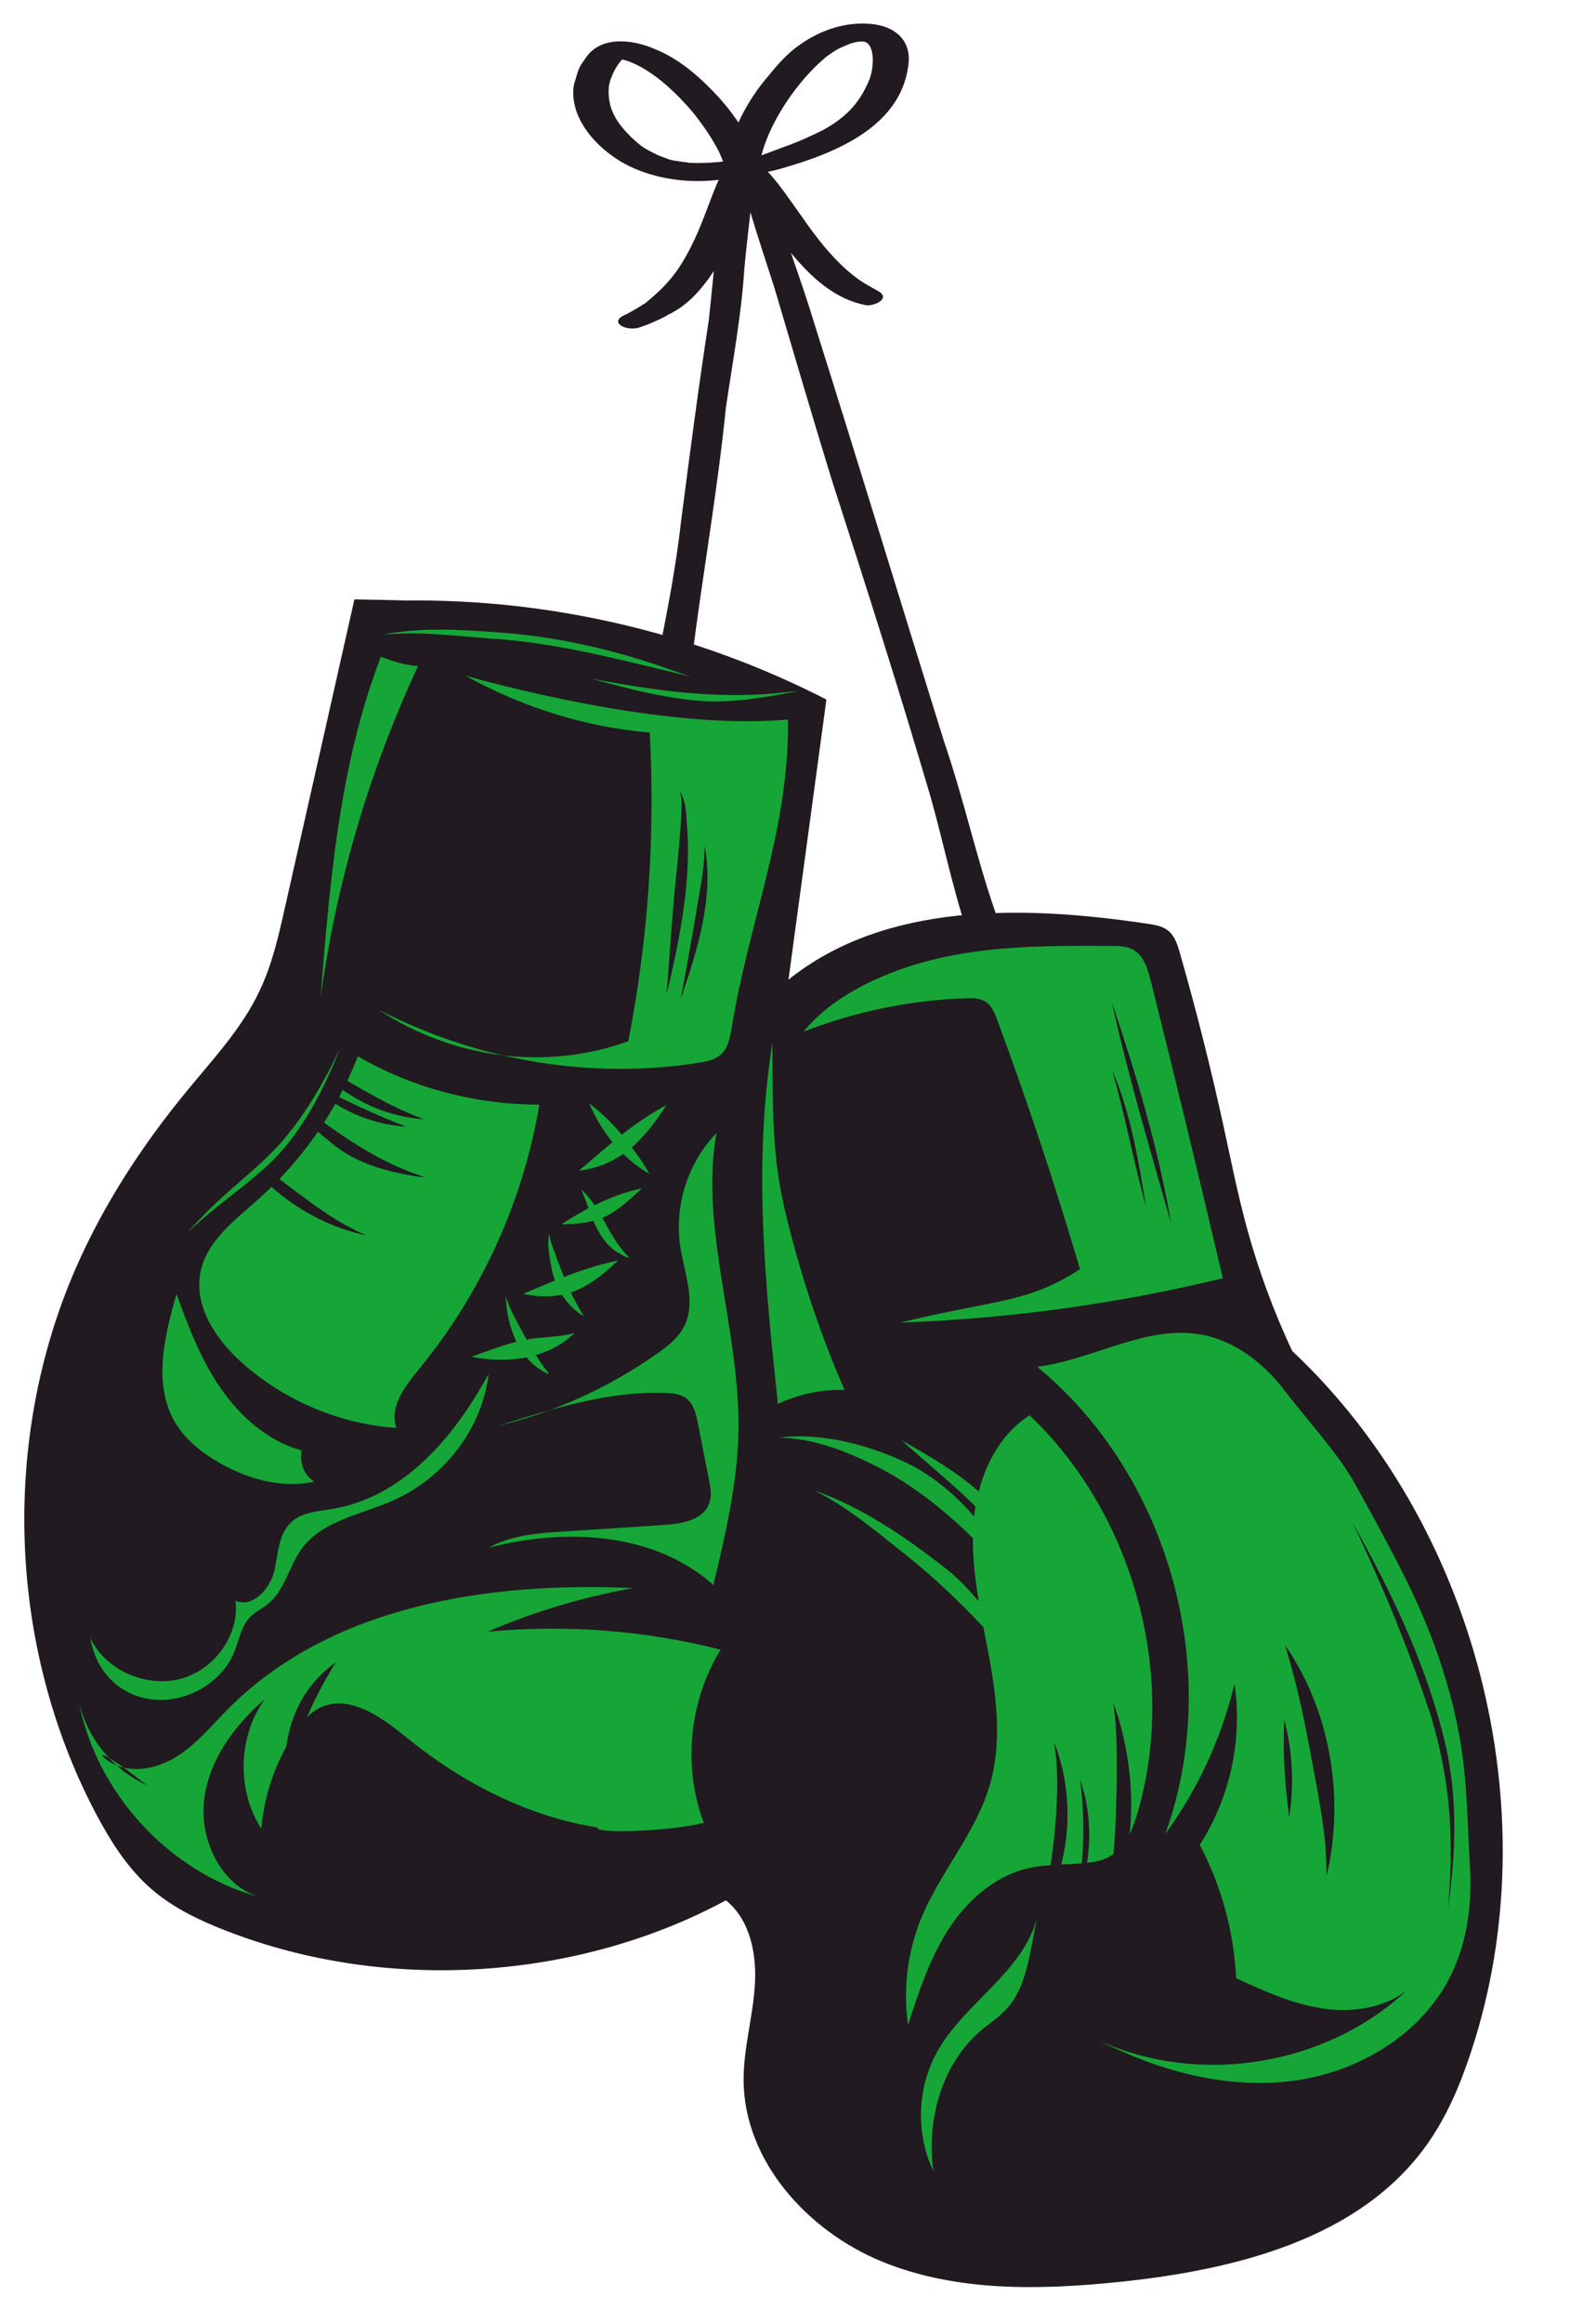 <svg xmlns="http://www.w3.org/2000/svg" xmlns:xlink="http://www.w3.org/1999/xlink" width="55" zoomAndPan="magnify" viewBox="0 0 41.25 60" height="80" preserveAspectRatio="xMidYMid meet" version="1.0"><defs><clipPath id="4dd343f8c2"><path d="M 0 15 L 39 15 L 39 59.465 L 0 59.465 Z M 0 15 " clip-rule="nonzero"/></clipPath><clipPath id="0d846e5c59"><path d="M 14 0.535 L 26 0.535 L 26 25 L 14 25 Z M 14 0.535 " clip-rule="nonzero"/></clipPath><clipPath id="f13034e84d"><path d="M 30.25 38.133 L 33.574 38.133 L 33.574 41.457 L 30.25 41.457 Z M 30.25 38.133 " clip-rule="nonzero"/></clipPath><clipPath id="2605bfe47f"><path d="M 31.914 38.133 C 30.996 38.133 30.25 38.875 30.25 39.793 C 30.25 40.711 30.996 41.457 31.914 41.457 C 32.832 41.457 33.574 40.711 33.574 39.793 C 33.574 38.875 32.832 38.133 31.914 38.133 Z M 31.914 38.133 " clip-rule="nonzero"/></clipPath></defs><g clip-path="url(#4dd343f8c2)"><path fill="#211a20" d="M 10.504 15.508 C 10.059 15.496 9.609 15.488 9.16 15.48 C 8.562 18.137 7.965 20.789 7.363 23.445 C 7.199 24.176 7.031 24.918 6.707 25.594 C 6.258 26.547 5.527 27.328 4.859 28.141 C 3.695 29.547 2.684 31.09 1.953 32.766 C 0.023 37.199 0.211 42.508 2.457 46.797 C 2.844 47.531 3.293 48.254 3.926 48.797 C 4.48 49.273 5.148 49.594 5.832 49.859 C 10.035 51.5 14.977 51.121 18.762 49.078 C 19.398 49.59 19.566 50.492 19.508 51.301 C 19.453 52.113 19.215 52.91 19.219 53.723 C 19.23 55.809 20.871 57.621 22.801 58.41 C 24.727 59.195 26.891 59.145 28.961 58.93 C 31.922 58.621 35.141 57.824 36.871 55.398 C 37.391 54.672 37.742 53.84 38.02 52.992 C 40.094 46.727 38.113 39.312 33.398 34.891 C 32.922 33.875 32.531 32.82 32.234 31.738 C 31.992 30.855 31.812 29.953 31.617 29.055 C 31.289 27.559 30.914 26.074 30.492 24.602 C 30.434 24.395 30.363 24.172 30.191 24.035 C 30.047 23.918 29.855 23.887 29.672 23.859 C 26.434 23.371 22.867 23.305 20.379 25.301 C 20.707 22.887 21.031 20.477 21.359 18.066 C 18.027 16.359 14.285 15.469 10.504 15.508 Z M 10.504 15.508 " fill-opacity="1" fill-rule="nonzero"/></g><path fill="#16a637" d="M 20.773 26.641 C 22.113 26.121 23.543 25.828 24.98 25.781 C 25.148 25.777 25.324 25.777 25.469 25.867 C 25.629 25.969 25.707 26.16 25.773 26.34 C 26.562 28.461 27.273 30.609 27.914 32.777 C 26.539 33.668 25.773 33.547 23.273 34.156 C 26.078 34.059 28.879 33.672 31.605 33.012 C 31.004 30.445 30.383 27.883 29.742 25.328 C 29.664 25.02 29.562 24.676 29.281 24.523 C 29.113 24.434 28.918 24.43 28.73 24.43 C 27.266 24.422 25.789 24.414 24.359 24.727 C 22.93 25.039 21.531 25.699 20.773 26.641 Z M 20.773 26.641 " fill-opacity="1" fill-rule="nonzero"/><path fill="#16a637" d="M 9.844 16.961 C 8.77 19.754 8.523 22.785 8.285 25.77 C 8.691 22.809 9.543 19.91 10.805 17.203 C 10.477 17.18 10.156 17.082 9.844 16.961 Z M 9.844 16.961 " fill-opacity="1" fill-rule="nonzero"/><path fill="#16a637" d="M 12.031 17.453 C 13.523 18.277 15.148 18.781 16.793 18.918 C 16.938 21.594 16.75 24.285 16.238 26.891 C 14.125 27.656 11.719 27.352 9.777 26.074 C 12.367 27.406 15.281 27.887 18.074 27.445 C 18.293 27.41 18.527 27.359 18.684 27.18 C 18.828 27.016 18.871 26.773 18.91 26.547 C 19.363 23.762 20.402 21.422 20.367 18.582 C 17.867 18.809 14.512 18.133 12.031 17.453 Z M 12.031 17.453 " fill-opacity="1" fill-rule="nonzero"/><path fill="#16a637" d="M 9.25 27.281 C 8.699 28.691 7.812 29.965 6.68 30.969 C 6.078 31.508 5.359 32.035 5.188 32.824 C 4.992 33.727 5.586 34.609 6.277 35.215 C 7.371 36.184 8.789 36.777 10.246 36.879 C 10.051 36.348 10.461 35.809 10.82 35.371 C 12.434 33.414 13.52 31.031 13.941 28.527 C 12.297 28.531 10.648 28.094 9.25 27.281 Z M 9.25 27.281 " fill-opacity="1" fill-rule="nonzero"/><path fill="#16a637" d="M 7.797 37.461 C 6.93 37.223 6.215 36.59 5.703 35.852 C 5.191 35.113 4.867 34.262 4.562 33.418 C 4.246 34.52 3.945 35.77 4.535 36.75 C 4.801 37.188 5.211 37.516 5.656 37.77 C 6.398 38.199 7.285 38.449 8.121 38.266 C 7.879 38.109 7.734 37.812 7.797 37.461 Z M 7.797 37.461 " fill-opacity="1" fill-rule="nonzero"/><path fill="#16a637" d="M 3.016 45.594 C 3.047 45.609 3.078 45.621 3.109 45.629 C 3.137 45.641 3.16 45.641 3.191 45.648 C 3.027 45.531 2.906 45.453 2.82 45.402 C 2.883 45.469 2.945 45.531 3.016 45.594 Z M 3.016 45.594 " fill-opacity="1" fill-rule="nonzero"/><path fill="#16a637" d="M 18.625 42.605 C 16.664 42.105 14.617 41.949 12.602 42.141 C 13.809 41.621 15.074 41.242 16.367 41.016 C 12.625 40.84 8.559 41.465 5.91 44.121 C 5.516 44.516 5.152 44.957 4.695 45.281 C 4.262 45.586 3.703 45.773 3.191 45.648 C 3.348 45.762 3.547 45.91 3.793 46.102 C 3.508 45.973 3.246 45.801 3.016 45.594 C 2.691 45.457 2.469 45.195 2.82 45.402 C 2.426 44.984 2.145 44.461 2.027 43.902 C 2.469 46.281 4.344 48.336 6.676 48.988 C 5.695 48.656 5.152 47.508 5.277 46.477 C 5.402 45.449 6.062 44.555 6.848 43.879 C 6.148 44.84 6.113 46.234 6.754 47.23 C 6.828 46.34 7.133 45.469 7.637 44.727 C 7.801 44.48 7.996 44.242 8.262 44.109 C 9.031 43.727 9.887 44.367 10.555 44.91 C 11.961 46.051 13.676 46.926 15.441 47.195 C 15.355 47.375 17.367 47.289 18.191 47.078 C 17.645 45.629 17.809 43.926 18.625 42.605 Z M 18.625 42.605 " fill-opacity="1" fill-rule="nonzero"/><path fill="#16a637" d="M 2.332 42.293 C 2.699 43.109 3.742 43.59 4.645 43.363 C 5.547 43.133 6.195 42.219 6.086 41.34 C 6.531 41.535 6.98 41.031 7.09 40.574 C 7.195 40.117 7.191 39.582 7.566 39.277 C 7.84 39.051 8.234 39.031 8.594 38.969 C 10.449 38.66 11.766 37.074 12.629 35.48 C 12.469 36.871 11.504 38.152 10.172 38.746 C 9.355 39.109 8.363 39.266 7.828 39.957 C 7.473 40.418 7.379 41.059 6.918 41.43 C 6.777 41.543 6.602 41.625 6.473 41.754 C 6.234 41.992 6.184 42.348 6.059 42.656 C 5.766 43.391 4.961 43.91 4.133 43.902 C 3.305 43.895 2.512 43.355 2.332 42.293 Z M 2.332 42.293 " fill-opacity="1" fill-rule="nonzero"/><path fill="#16a637" d="M 19.965 26.922 C 19.965 29.113 19.984 30.086 20.367 31.59 C 20.75 33.094 21.207 34.473 21.828 35.898 C 21.238 35.879 20.641 36.004 20.105 36.258 C 19.781 33.199 19.457 30.086 19.965 26.922 Z M 19.965 26.922 " fill-opacity="1" fill-rule="nonzero"/><path fill="#16a637" d="M 18.516 29.266 C 17.777 30.027 17.422 31.145 17.582 32.195 C 17.691 32.895 18.008 33.645 17.672 34.273 C 17.527 34.551 17.27 34.754 17.012 34.938 C 15.77 35.82 14.359 36.465 12.879 36.824 C 14.281 36.379 15.719 35.926 17.188 35.973 C 17.383 35.98 17.59 36 17.746 36.121 C 17.93 36.266 17.988 36.52 18.035 36.75 C 18.129 37.23 18.227 37.715 18.32 38.199 C 18.363 38.406 18.402 38.625 18.332 38.824 C 18.176 39.258 17.621 39.355 17.168 39.383 C 16.305 39.441 15.441 39.496 14.582 39.551 C 13.91 39.594 13.215 39.645 12.629 39.973 C 14.609 39.453 16.914 39.57 18.438 40.934 C 18.75 39.629 19.059 38.312 19.086 36.973 C 19.133 34.348 18.078 31.73 18.516 29.266 Z M 18.516 29.266 " fill-opacity="1" fill-rule="nonzero"/><path fill="#16a637" d="M 26.809 49.504 C 26.457 50.926 24.934 51.715 24.223 52.988 C 23.699 53.922 23.664 55.109 24.125 56.074 C 23.941 54.75 24.34 53.293 25.363 52.434 C 25.574 52.254 25.809 52.102 26 51.902 C 26.551 51.312 26.613 50.426 26.809 49.504 Z M 26.809 49.504 " fill-opacity="1" fill-rule="nonzero"/><path fill="#16a637" d="M 26.809 35.301 C 30.238 38.121 31.629 43.188 30.117 47.367 C 30.961 46.207 31.574 44.883 31.906 43.488 C 32.121 44.922 31.793 46.43 31.008 47.645 C 31.57 48.707 31.891 49.891 31.949 51.09 C 32.652 51.414 33.367 51.738 34.133 51.863 C 34.898 51.984 35.73 51.883 36.348 51.414 C 34.266 53.355 30.984 53.887 28.398 52.695 C 29.93 53.477 31.66 53.953 33.367 53.746 C 35.074 53.539 36.734 52.562 37.496 51.02 C 37.926 50.152 38.051 49.16 37.992 48.191 C 37.883 46.359 37.953 45.18 37.262 43.035 C 36.742 41.422 36.027 40.152 35.023 38.324 C 34.594 37.547 33.742 36.621 33.203 35.914 C 32.664 35.207 31.91 34.617 31.031 34.465 C 29.621 34.219 28.293 35.098 26.809 35.301 Z M 26.809 35.301 " fill-opacity="1" fill-rule="nonzero"/><path fill="#16a637" d="M 16.328 29.633 C 16.672 29.336 16.957 28.961 17.223 28.539 C 16.773 28.785 16.41 29.039 16.07 29.305 C 15.812 28.996 15.527 28.719 15.227 28.496 C 15.379 28.852 15.582 29.191 15.828 29.5 C 15.543 29.734 15.27 29.98 14.961 30.234 C 15.414 30.18 15.789 30.023 16.109 29.801 C 16.312 30 16.535 30.176 16.789 30.316 C 16.652 30.082 16.496 29.852 16.328 29.633 Z M 16.328 29.633 " fill-opacity="1" fill-rule="nonzero"/><path fill="#16a637" d="M 16.199 32.414 C 15.926 32.121 15.75 31.777 15.566 31.453 C 15.621 31.43 15.676 31.406 15.727 31.379 C 16.051 31.195 16.32 30.938 16.594 30.691 C 16.168 30.777 15.758 30.934 15.367 31.125 C 15.266 30.977 15.156 30.836 15.016 30.715 C 15.09 30.867 15.148 31.039 15.211 31.203 C 15.047 31.293 14.887 31.383 14.73 31.48 C 14.66 31.539 14.402 31.645 14.613 31.617 C 14.855 31.613 15.102 31.59 15.336 31.527 C 15.465 31.828 15.625 32.109 15.898 32.305 C 15.977 32.359 16.398 32.602 16.199 32.414 Z M 16.199 32.414 " fill-opacity="1" fill-rule="nonzero"/><path fill="#16a637" d="M 15.977 32.551 C 15.496 32.652 15.031 32.805 14.574 32.98 C 14.566 32.957 14.555 32.93 14.547 32.906 C 14.469 32.707 14.465 32.695 14.379 32.469 C 14.371 32.406 14.211 32.086 14.199 31.863 C 14.133 32.121 14.199 32.402 14.238 32.668 C 14.262 32.805 14.297 32.941 14.344 33.07 C 14.07 33.184 13.797 33.297 13.523 33.414 C 13.898 33.496 14.227 33.5 14.523 33.438 C 14.664 33.664 14.852 33.855 15.09 33.992 C 14.965 33.793 14.852 33.578 14.754 33.379 C 15.188 33.234 15.57 32.941 15.977 32.551 Z M 15.977 32.551 " fill-opacity="1" fill-rule="nonzero"/><path fill="#16a637" d="M 13.848 34.996 C 14.223 34.887 14.566 34.703 14.852 34.426 C 14.508 34.52 14.152 34.527 13.801 34.566 C 13.738 34.574 13.676 34.586 13.613 34.598 C 13.57 34.523 13.527 34.441 13.48 34.359 C 13.328 34.07 13.16 33.781 13.074 33.477 C 13.082 33.871 13.172 34.289 13.348 34.652 C 12.953 34.75 12.574 34.906 12.188 35.039 C 12.648 35.133 13.145 35.148 13.609 35.055 C 13.676 35.137 13.75 35.211 13.832 35.277 C 13.906 35.344 14.324 35.609 14.133 35.406 C 14.023 35.262 13.934 35.129 13.848 34.996 Z M 13.848 34.996 " fill-opacity="1" fill-rule="nonzero"/><path fill="#16a637" d="M 26.609 36.551 C 25.926 36.988 25.5 37.723 25.297 38.52 C 24.727 38.012 24.004 37.594 23.293 37.191 C 23.922 37.754 24.605 38.312 25.148 38.844 C 25.172 38.863 25.191 38.887 25.211 38.91 C 25.199 38.996 25.184 39.078 25.176 39.164 C 24.738 38.656 24.227 38.215 23.641 37.887 C 22.66 37.371 21.309 36.977 20.133 37.129 C 21.031 37.148 21.871 37.473 22.668 37.879 C 23.523 38.305 24.383 38.973 25.145 39.723 C 25.141 40.27 25.207 40.812 25.297 41.355 C 25.078 41.098 24.844 40.848 24.586 40.621 C 23.508 39.766 22.352 38.953 21.043 38.492 C 21.855 38.891 22.551 39.473 23.254 40.031 C 24.031 40.637 24.75 41.309 25.418 42.027 C 25.465 42.273 25.512 42.516 25.559 42.762 C 25.762 43.859 25.898 45.012 25.586 46.086 C 25.227 47.336 24.301 48.34 23.809 49.543 C 23.453 50.41 23.336 51.375 23.469 52.301 C 23.742 51.453 24.023 50.594 24.504 49.844 C 24.984 49.094 25.699 48.453 26.57 48.25 C 27.133 48.121 27.723 48.18 28.289 48.082 C 28.859 47.98 29.18 47.609 29.418 46.762 C 30.438 43.176 29.258 39.059 26.609 36.551 Z M 26.609 36.551 " fill-opacity="1" fill-rule="nonzero"/><path fill="#211a20" d="M 7.93 27.289 C 8.688 28.203 9.766 28.828 10.961 28.906 C 9.883 28.512 8.918 27.863 7.93 27.289 Z M 7.93 27.289 " fill-opacity="1" fill-rule="nonzero"/><path fill="#211a20" d="M 8.004 27.984 C 8.676 28.637 9.566 29.043 10.504 29.098 C 9.645 28.781 8.836 28.355 8.004 27.984 Z M 8.004 27.984 " fill-opacity="1" fill-rule="nonzero"/><path fill="#211a20" d="M 10.566 30.254 C 9.828 29.965 9.195 29.57 8.605 29.156 C 8.133 28.816 7.641 28.496 7.234 28.082 C 7.598 28.711 8.301 29.336 8.797 29.695 C 9.363 30.078 10.031 30.262 10.699 30.371 C 11.238 30.461 10.809 30.359 10.566 30.254 Z M 10.566 30.254 " fill-opacity="1" fill-rule="nonzero"/><path fill="#211a20" d="M 9.156 31.758 C 8.508 31.438 7.961 31.004 7.395 30.582 C 6.871 30.18 6.297 29.809 5.891 29.285 C 6.145 29.836 6.598 30.27 7.043 30.676 C 7.699 31.25 8.469 31.664 9.332 31.875 C 9.617 31.957 9.258 31.824 9.156 31.758 Z M 9.156 31.758 " fill-opacity="1" fill-rule="nonzero"/><path fill="#211a20" d="M 17.766 21.445 C 17.73 21.102 17.758 20.707 17.555 20.414 C 17.641 20.609 17.613 20.824 17.609 21.027 C 17.59 21.469 17.543 21.906 17.504 22.348 C 17.395 23.352 17.324 24.363 17.254 25.371 C 17.246 25.473 17.238 25.574 17.227 25.676 C 17.258 25.555 17.285 25.434 17.316 25.312 C 17.605 24.047 17.844 22.75 17.766 21.445 Z M 17.766 21.445 " fill-opacity="1" fill-rule="nonzero"/><path fill="#211a20" d="M 18.211 21.832 C 18.219 22.438 18.074 23.031 17.984 23.625 C 17.855 24.355 17.734 25.086 17.59 25.812 C 18.02 24.547 18.465 23.18 18.211 21.832 Z M 18.211 21.832 " fill-opacity="1" fill-rule="nonzero"/><path fill="#211a20" d="M 28.738 25.887 C 29.16 27.809 29.73 29.695 30.266 31.59 C 29.938 29.645 29.367 27.754 28.738 25.887 Z M 28.738 25.887 " fill-opacity="1" fill-rule="nonzero"/><path fill="#211a20" d="M 28.738 27.617 C 29.078 28.785 29.289 29.98 29.617 31.148 C 29.422 29.953 29.223 28.738 28.738 27.617 Z M 28.738 27.617 " fill-opacity="1" fill-rule="nonzero"/><path fill="#211a20" d="M 27.242 44.988 C 27.34 45.574 27.34 46.129 27.301 46.758 C 27.289 47.113 27.188 48.141 27.031 48.914 C 27 49.09 26.969 49.246 26.926 49.414 C 26.969 49.332 27.016 49.246 27.055 49.16 C 27.695 47.879 27.766 46.32 27.242 44.988 Z M 27.242 44.988 " fill-opacity="1" fill-rule="nonzero"/><path fill="#211a20" d="M 27.914 45.953 C 28.059 46.996 28.008 47.984 27.859 49.027 C 28.219 48.043 28.258 46.945 27.914 45.953 Z M 27.914 45.953 " fill-opacity="1" fill-rule="nonzero"/><path fill="#211a20" d="M 28.77 43.965 C 28.883 44.668 28.867 45.395 28.863 46.16 C 28.828 47.328 28.816 47.992 28.605 48.957 C 28.559 49.152 28.512 49.352 28.445 49.543 C 28.492 49.473 28.535 49.402 28.578 49.332 C 29.477 47.801 29.371 45.594 28.77 43.965 Z M 28.77 43.965 " fill-opacity="1" fill-rule="nonzero"/><path fill="#211a20" d="M 7.402 46.398 C 7.41 46.477 7.422 46.578 7.43 46.637 C 7.434 46.555 7.441 46.473 7.449 46.391 C 7.504 45.137 8.027 43.984 8.68 42.93 C 7.527 43.758 7.234 45.055 7.402 46.398 Z M 7.402 46.398 " fill-opacity="1" fill-rule="nonzero"/><path fill="#211a20" d="M 33.191 44.41 C 33.156 45.344 33.207 46.016 33.32 46.938 C 33.449 46.094 33.41 45.234 33.191 44.41 Z M 33.191 44.41 " fill-opacity="1" fill-rule="nonzero"/><path fill="#211a20" d="M 33.215 42.492 C 33.523 43.516 33.652 44.148 33.812 44.965 C 33.898 45.457 34.184 46.809 34.254 47.641 C 34.27 47.906 34.285 48.176 34.289 48.441 C 34.309 48.352 34.328 48.258 34.348 48.168 C 34.723 46.234 34.34 44.113 33.215 42.492 Z M 33.215 42.492 " fill-opacity="1" fill-rule="nonzero"/><path fill="#211a20" d="M 37.383 45.164 C 36.918 43.098 35.988 41.16 34.957 39.324 C 35.766 41.012 36.418 42.613 36.992 44.344 C 37.418 45.785 37.562 47.098 37.469 48.656 C 37.457 48.875 37.441 49.133 37.422 49.32 C 37.445 49.156 37.465 48.992 37.484 48.828 C 37.629 47.609 37.645 46.367 37.383 45.164 Z M 37.383 45.164 " fill-opacity="1" fill-rule="nonzero"/><path fill="#16a637" d="M 17.387 17.316 C 15.914 16.785 14.383 16.43 12.82 16.328 C 11.848 16.258 10.852 16.199 9.891 16.391 C 10.824 16.301 11.762 16.422 12.691 16.492 C 14.27 16.59 15.801 16.98 17.328 17.348 C 17.504 17.391 17.703 17.438 17.859 17.48 C 17.703 17.426 17.543 17.367 17.387 17.316 Z M 17.387 17.316 " fill-opacity="1" fill-rule="nonzero"/><path fill="#16a637" d="M 7.16 29.625 C 6.551 30.266 5.824 30.789 5.219 31.43 C 5.09 31.562 4.953 31.707 4.836 31.836 C 4.945 31.734 5.055 31.637 5.164 31.543 C 5.758 31.016 6.457 30.547 7.039 29.984 C 7.848 29.168 8.375 28.125 8.793 27.066 C 8.348 28.004 7.859 28.848 7.16 29.625 Z M 7.16 29.625 " fill-opacity="1" fill-rule="nonzero"/><path fill="#16a637" d="M 20.328 17.875 C 18.633 18.078 16.938 17.844 15.27 17.523 C 16.227 17.789 17.199 18.039 18.195 18.109 C 18.941 18.141 19.688 18.031 20.418 17.887 C 20.492 17.871 20.609 17.852 20.652 17.84 C 20.543 17.852 20.434 17.863 20.328 17.875 Z M 20.328 17.875 " fill-opacity="1" fill-rule="nonzero"/><g clip-path="url(#0d846e5c59)"><path fill="#211a20" d="M 25.719 23.539 C 25.223 22.109 24.922 20.676 24.398 19.145 C 23.277 15.551 22.184 11.953 21.051 8.367 C 20.863 7.746 20.652 7.137 20.441 6.527 C 20.969 7.172 21.594 7.738 22.391 7.883 C 22.605 7.906 23.035 7.707 22.695 7.516 C 22.316 7.301 22.25 7.281 21.879 6.969 C 21.312 6.445 21.039 6.043 20.559 5.363 C 20.367 5.094 20.18 4.82 19.961 4.566 C 19.922 4.523 19.887 4.477 19.844 4.434 C 19.957 4.418 20.066 4.387 20.172 4.359 C 21.531 3.973 23.258 3.305 23.473 1.711 C 23.574 1.094 23.191 0.715 22.605 0.629 C 21.914 0.535 21.215 0.762 20.656 1.168 C 20.301 1.41 20.031 1.754 19.758 2.082 C 19.488 2.414 19.262 2.777 19.086 3.164 C 18.875 2.852 18.633 2.559 18.363 2.289 C 17.945 1.867 17.477 1.488 16.922 1.266 C 16.352 1.016 15.512 0.91 15.125 1.516 C 14.969 1.734 14.961 1.75 14.867 2.078 C 14.809 2.219 14.789 2.477 14.867 2.77 C 15.055 3.469 15.738 4.074 16.414 4.359 C 17.086 4.645 17.848 4.73 18.574 4.645 C 18.352 5.148 18.188 5.684 17.949 6.188 C 17.527 7.09 17.168 7.426 16.648 7.855 C 16.648 7.844 16.633 7.848 16.582 7.891 C 16.504 7.938 16.262 8.082 16.195 8.113 C 15.719 8.305 16.121 8.527 16.434 8.477 C 16.461 8.477 16.488 8.469 16.516 8.461 C 16.516 8.461 16.52 8.461 16.527 8.457 C 16.566 8.441 16.609 8.43 16.648 8.414 C 16.777 8.375 17.277 8.148 17.266 8.125 C 17.316 8.109 17.363 8.086 17.406 8.055 C 17.797 7.844 18.145 7.465 18.449 7 C 18.406 7.422 18.367 7.844 18.32 8.266 C 18.055 9.988 17.828 11.719 17.605 13.449 C 17.473 14.613 17.254 15.762 17.02 16.91 C 16.859 17.328 17.832 17.348 17.883 17.027 C 18.156 14.855 18.543 12.699 18.762 10.52 C 18.938 9.332 19.16 8.145 19.238 6.945 C 19.281 6.457 19.34 5.969 19.395 5.484 C 19.59 6.133 19.805 6.777 20.012 7.422 C 20.504 9.078 20.988 10.734 21.496 12.387 C 22.379 15.121 23.254 17.859 24.062 20.617 C 24.352 21.648 24.609 22.855 24.93 23.855 C 25.02 24.172 25.543 24.148 25.762 23.992 C 25.891 23.875 25.742 23.68 25.719 23.539 Z M 18.59 4.184 C 18.324 4.199 18.449 4.203 18.051 4.211 C 17.977 4.211 17.797 4.203 17.793 4.203 C 17.789 4.203 17.785 4.203 17.781 4.199 C 17.25 4.125 17.379 4.148 17.004 4.008 C 16.652 3.828 16.625 3.832 16.297 3.527 C 15.965 3.188 15.695 2.84 15.734 2.258 C 15.77 1.965 15.965 1.645 16.082 1.535 C 16.125 1.547 16.172 1.559 16.215 1.574 C 16.258 1.59 16.285 1.598 16.301 1.605 C 16.309 1.605 16.312 1.609 16.32 1.613 C 16.93 1.859 17.535 2.457 17.902 2.895 C 18.133 3.18 18.344 3.48 18.52 3.801 C 18.59 3.914 18.637 4.047 18.691 4.172 C 18.66 4.172 18.621 4.176 18.59 4.184 Z M 19.691 3.973 C 19.914 3.121 20.621 2.074 21.352 1.469 C 21.617 1.285 21.617 1.273 21.941 1.141 C 21.973 1.129 22.031 1.109 22.07 1.102 C 22.098 1.094 22.113 1.09 22.125 1.086 C 22.16 1.082 22.191 1.078 22.215 1.074 C 22.254 1.074 22.293 1.07 22.332 1.074 L 22.336 1.074 C 22.344 1.078 22.352 1.078 22.363 1.086 C 22.566 1.145 22.621 1.609 22.48 2.031 C 22.195 2.742 21.773 3.082 21.258 3.367 C 20.5 3.734 20.438 3.723 19.68 4.012 C 19.684 3.996 19.688 3.984 19.691 3.973 Z M 19.691 3.973 " fill-opacity="1" fill-rule="nonzero"/></g><g clip-path="url(#f13034e84d)"><g clip-path="url(#2605bfe47f)"><path fill="#16a637" d="M 30.25 38.133 L 33.574 38.133 L 33.574 41.457 L 30.25 41.457 Z M 30.25 38.133 " fill-opacity="1" fill-rule="nonzero"/></g></g></svg>